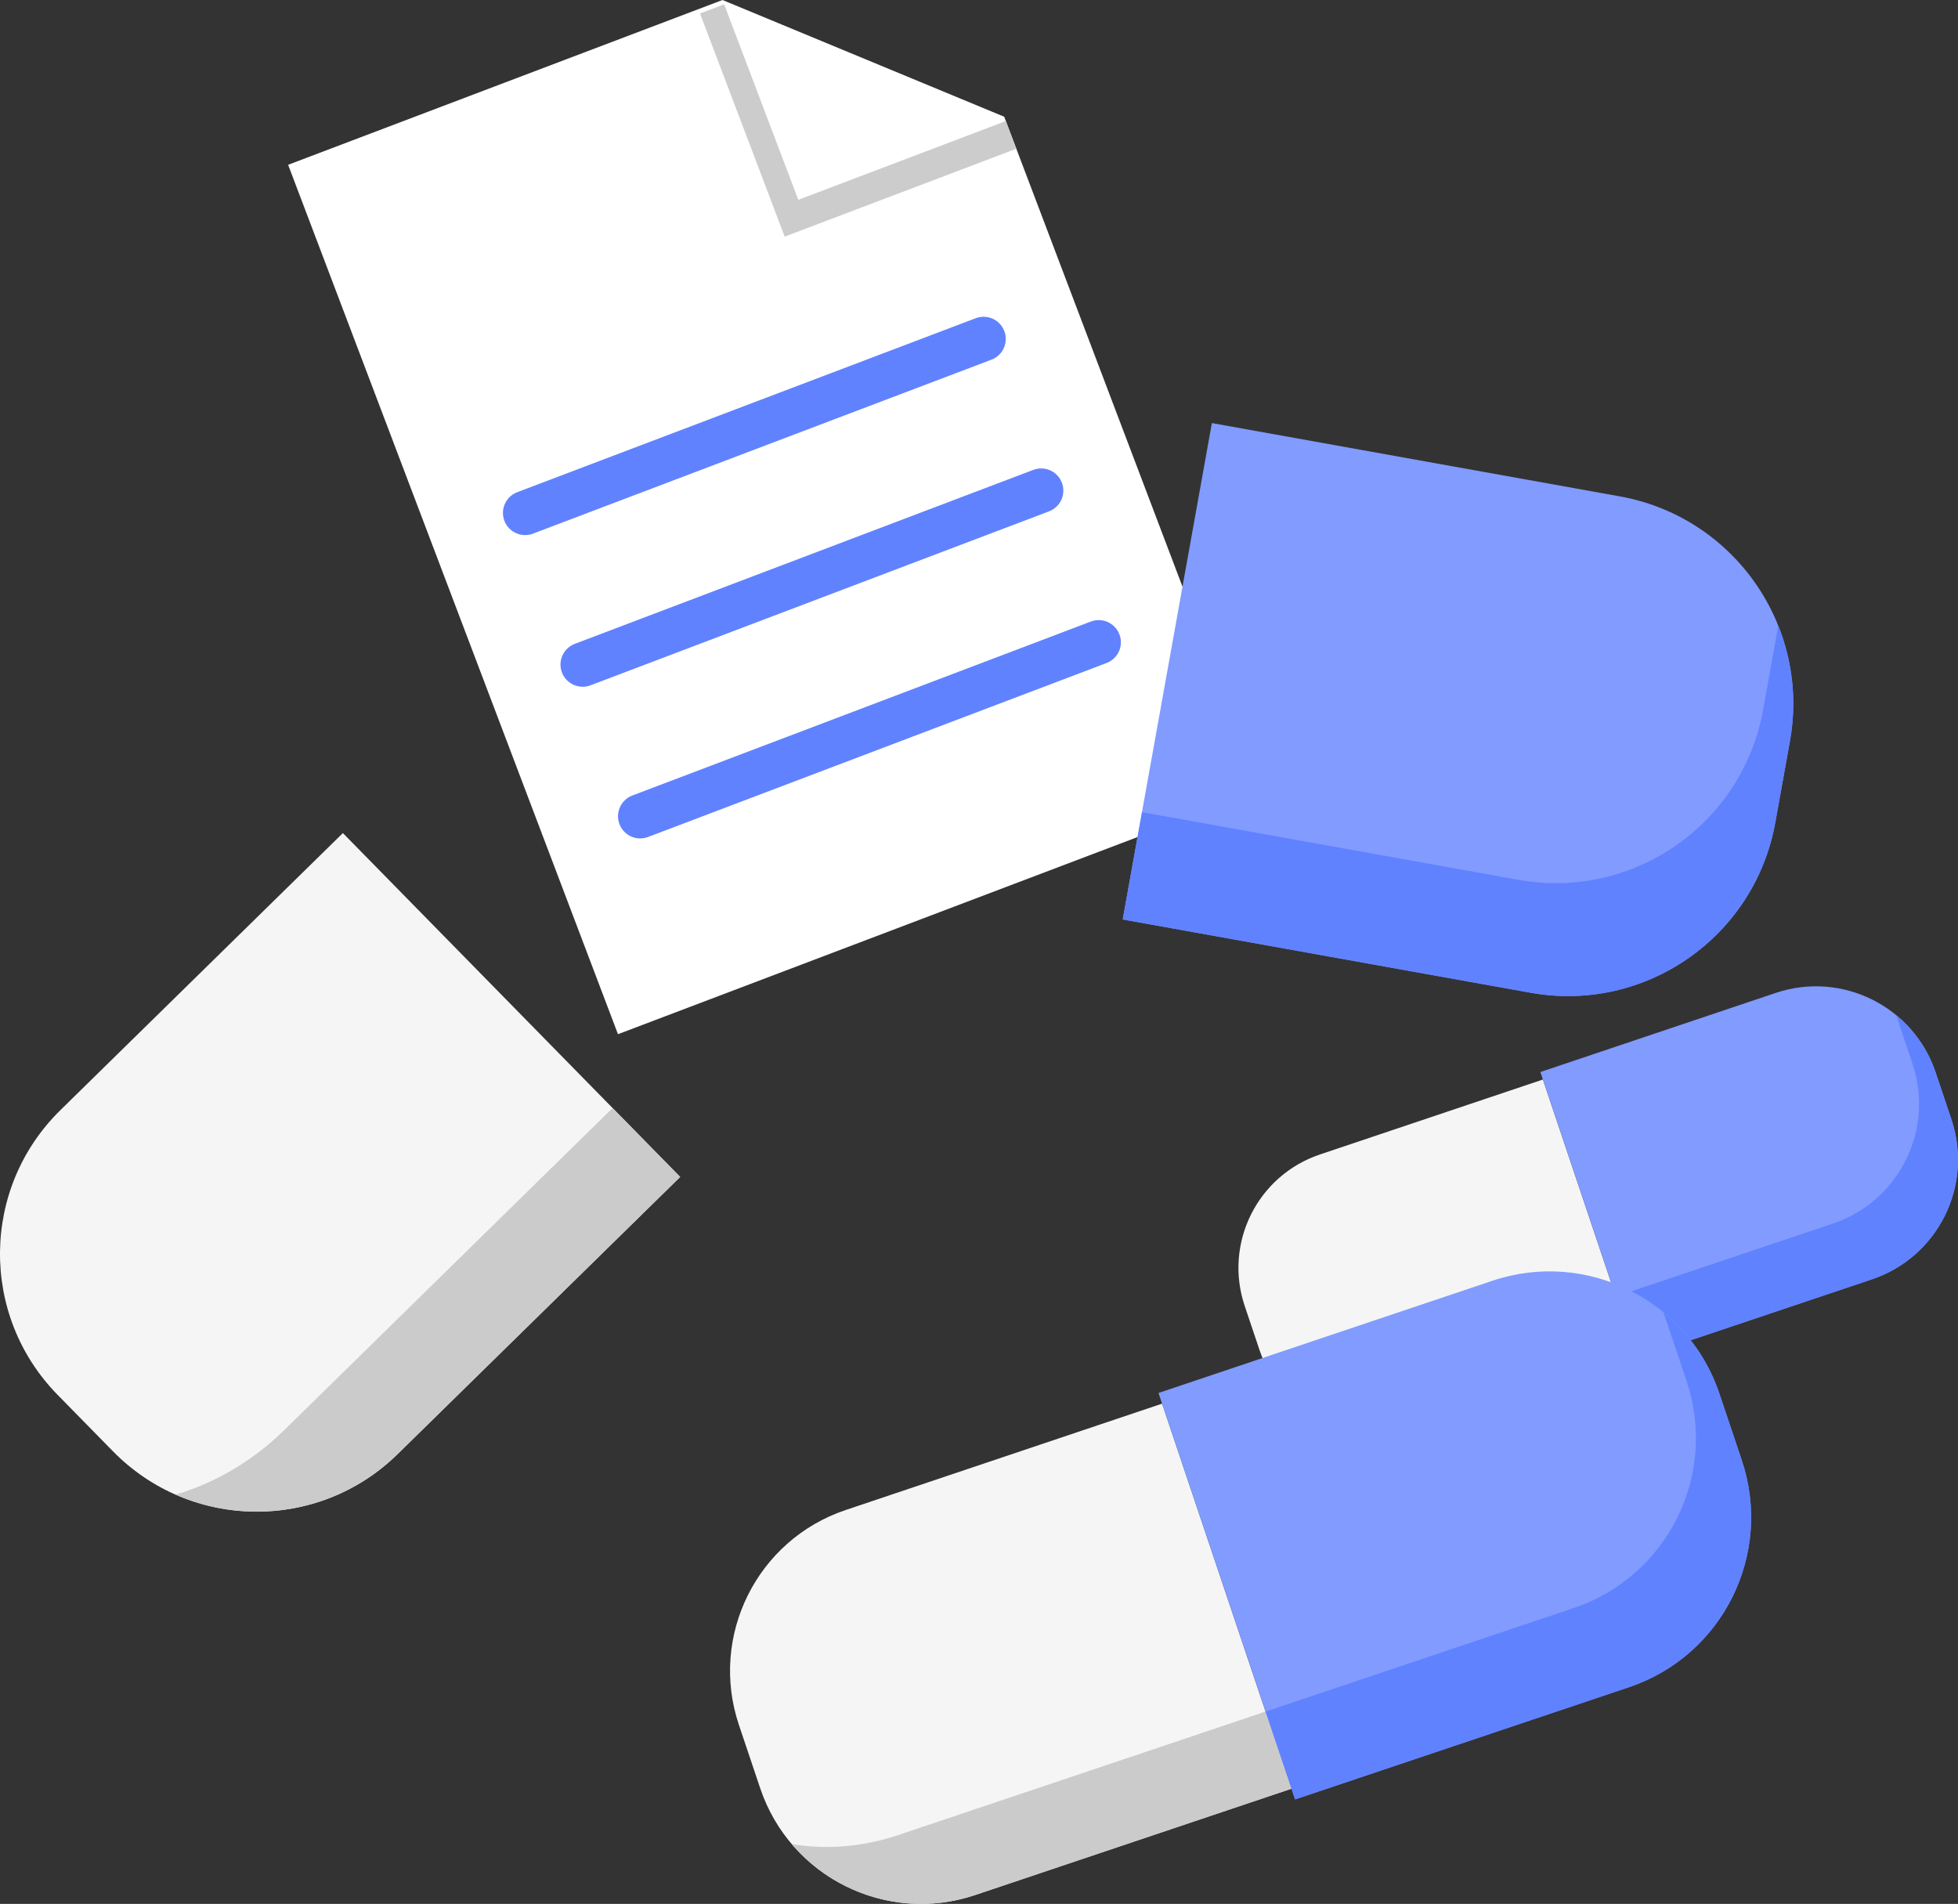 <?xml version="1.0" encoding="UTF-8"?><svg id="a" xmlns="http://www.w3.org/2000/svg" viewBox="0 0 593.47 577.06"><rect x="0" y="0" width="593.47" height="577.06" fill="#333333" stroke="none"/><g><path d="M400.08,349.91c-18.98,6.38-29.19,26.93-22.81,45.92l4.54,13.5c6.38,18.98,26.93,29.19,45.91,22.82l67.57-22.71-27.64-82.24-67.57,22.71Z" fill="#f5f5f5"/><path d="M591.47,339.29l-4.79-14.26c-6.73-20.03-28.43-30.82-48.47-24.08l-71.32,23.97,29.17,86.8,71.32-23.97c20.04-6.73,30.82-28.43,24.09-48.47Z" fill="#819bff"/><g><path d="M484.27,394.81l-73,24.54c-7.7,2.59-15.52,3.12-22.71,1.92,9.32,10.96,24.7,15.75,39.17,10.88l67.57-22.71-5.54-16.47-5.49,1.85Z" fill="#cccbcb"/><path d="M574.72,307.68c.05,.15,.11,.29,.16,.44l4.79,14.26c6.73,20.03-4.05,41.73-24.09,48.47l-65.83,22.12,5.54,16.47,.77,2.28,71.32-23.97c20.04-6.73,30.82-28.43,24.09-48.47l-4.79-14.26c-2.37-7.05-6.6-12.95-11.96-17.35Z" fill="#6182ff"/></g></g><g><path d="M256.34,457.67c-26.94,9.05-41.43,38.22-32.37,65.16l6.44,19.16c9.05,26.93,38.22,41.43,65.15,32.38l95.89-32.23-39.22-116.7-95.89,32.23Z" fill="#f5f5f5"/><path d="M527.93,442.59l-6.8-20.23c-9.55-28.43-40.35-43.73-68.78-34.17l-101.21,34.01,41.4,123.18,101.21-34.01c28.43-9.56,43.73-40.35,34.18-68.78Z" fill="#819bff"/><g><path d="M375.8,521.39l-103.59,34.82c-10.93,3.67-22.03,4.43-32.23,2.72,13.23,15.55,35.05,22.35,55.58,15.44l95.89-32.23-7.86-23.38-7.79,2.62Z" fill="#cccbcb"/><path d="M504.17,397.74c.07,.21,.16,.41,.23,.62l6.8,20.23c9.55,28.43-5.75,59.22-34.18,68.78l-93.42,31.4,7.86,23.38,1.09,3.24,101.21-34.01c28.43-9.56,43.73-40.35,34.18-68.78l-6.8-20.23c-3.36-10.01-9.37-18.38-16.96-24.62Z" fill="#6182ff"/></g></g><g><polygon points="381.87 239.64 187.31 313.46 87.33 49.95 218.99 0 304.37 35.38 381.87 239.64" fill="#fff"/><polygon points="219.49 1.31 241.97 60.56 304.87 36.69 219.49 1.31" fill="#fff"/><polygon points="212.17 4.09 219.49 1.31 241.97 60.56 304.87 36.69 308.05 45.08 237.84 71.72 212.17 4.09" fill="#ccc"/></g><g><line x1="159.16" y1="155.46" x2="298.13" y2="102.73" fill="none" stroke="#6182ff" stroke-linecap="round" stroke-miterlimit="10" stroke-width="13.44"/><line x1="176.6" y1="201.43" x2="315.58" y2="148.7" fill="none" stroke="#6182ff" stroke-linecap="round" stroke-miterlimit="10" stroke-width="13.44"/><line x1="194.04" y1="247.4" x2="333.02" y2="194.67" fill="none" stroke="#6182ff" stroke-linecap="round" stroke-miterlimit="10" stroke-width="13.44"/></g><g><path d="M18.29,336.49c-24.06,23.6-24.43,62.22-.83,86.28l16.79,17.12c23.6,24.06,62.22,24.43,86.27,.83l85.64-84-102.23-104.22L18.29,336.49Z" fill="#f5f5f5"/><path d="M178.72,342.66l-92.52,90.75c-9.76,9.57-21.21,16.13-32.98,19.59,22.16,9.75,48.96,5.71,67.3-12.28l85.64-84-20.48-20.88-6.96,6.83Z" fill="#cccbcb"/></g><g><path d="M538.09,249.32l4.44-24.71c6.24-34.72-16.85-67.93-51.59-74.17l-123.62-22.21-27.03,150.45,123.62,22.21c34.73,6.24,67.94-16.85,74.17-51.58Z" fill="#819bff"/><path d="M538.97,189.61c-.04,.26-.07,.51-.12,.77l-4.44,24.71c-6.24,34.72-39.44,57.82-74.17,51.58l-114.1-20.5-5.13,28.55-.71,3.96,123.62,22.21c34.73,6.24,67.94-16.85,74.17-51.58l4.44-24.71c2.2-12.22,.74-24.25-3.56-34.99Z" fill="#6182ff"/></g></svg>